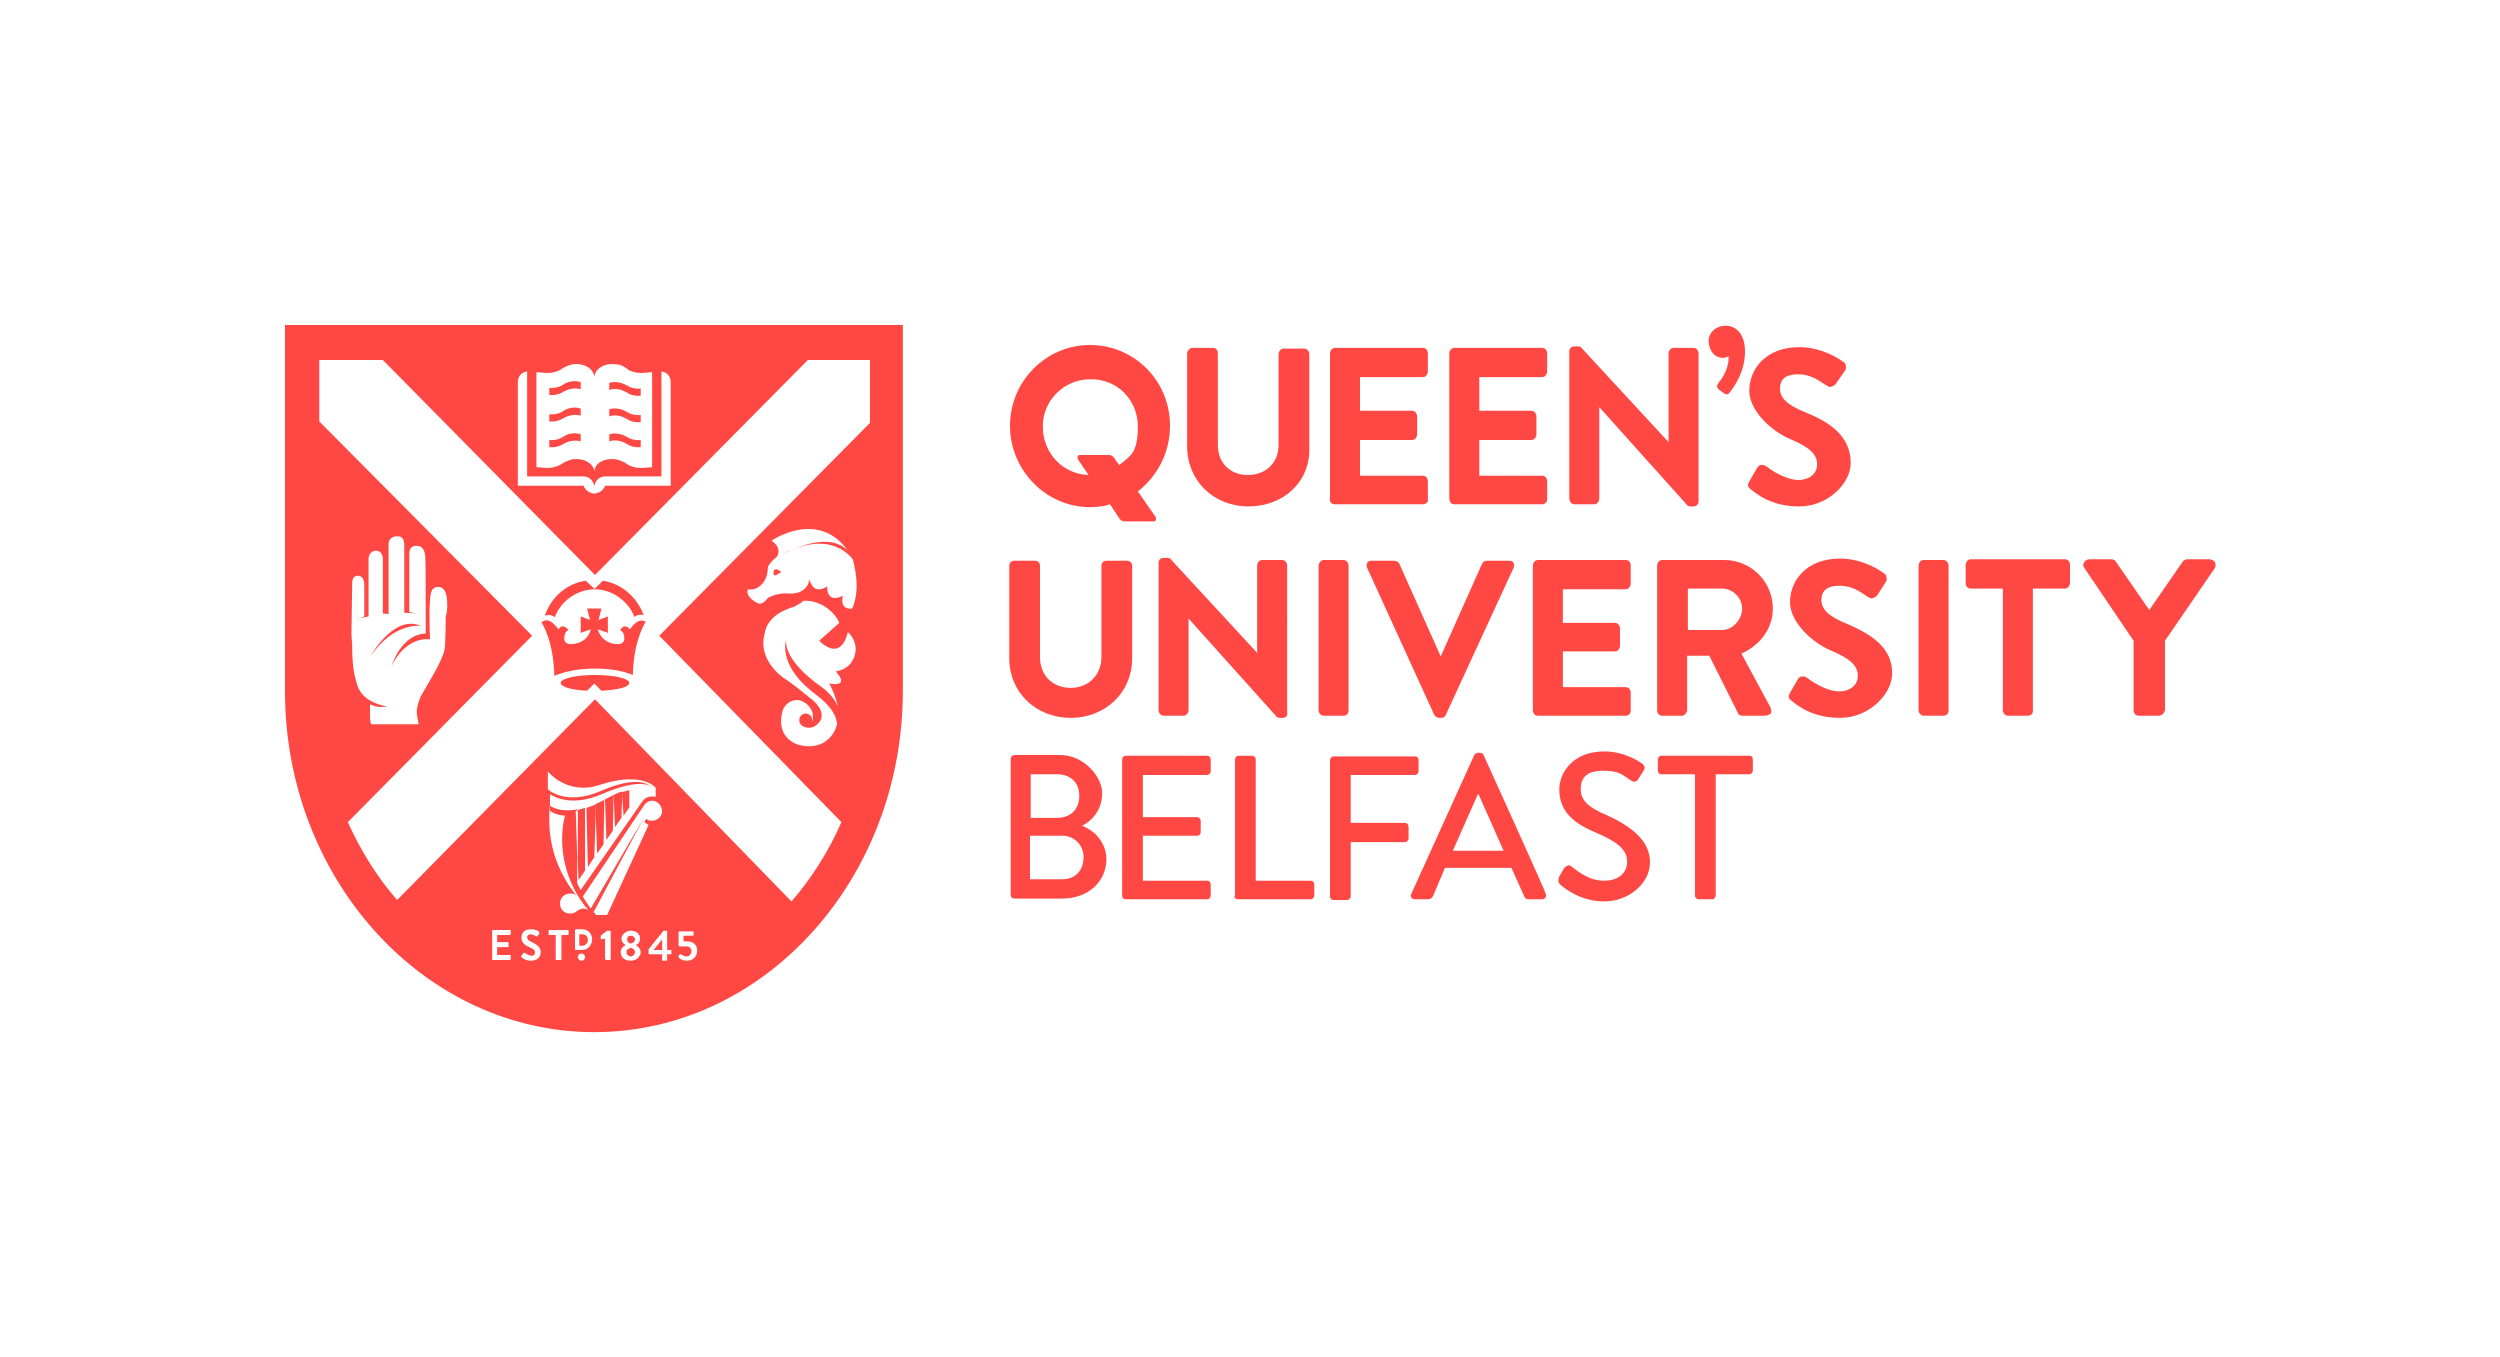 <?xml version="1.0" encoding="utf-8"?>
<!-- Generator: Adobe Illustrator 29.5.1, SVG Export Plug-In . SVG Version: 9.03 Build 0)  -->
<svg version="1.0" id="Layer_1" xmlns="http://www.w3.org/2000/svg" xmlns:xlink="http://www.w3.org/1999/xlink" x="0px" y="0px"
	 viewBox="0 0 350 190" style="enable-background:new 0 0 350 190;" xml:space="preserve">
<style type="text/css">
	.st0{fill:none;}
	.st1{fill:#FF4844;}
</style>
<rect class="st0" width="350" height="190"/>
<g>
	<path class="st1" d="M58.9,87.6C55,86,51.8,92,51.8,92C55.2,86.9,59,87.7,58.9,87.6z"/>
	<path class="st1" d="M88.3,132.7c-0.4,0.1-0.6,0.3-0.6,0.6s0.3,0.6,0.6,0.6c0.3,0,0.6-0.3,0.6-0.6S88.7,132.8,88.3,132.7z"/>
	<path class="st1" d="M88.3,132.1c0.4-0.1,0.6-0.3,0.6-0.6c0-0.3-0.3-0.5-0.6-0.5c-0.3,0-0.5,0.2-0.5,0.5S87.9,132,88.3,132.1z"/>
	<path class="st1" d="M78.6,62.3c1.1-0.7,2.1-0.7,2.7-0.5v-1c-0.6-0.2-1.6-0.3-2.7,0.5c0,0-0.7,0.4-1.7,0.3v1
		C77.9,62.7,78.6,62.3,78.6,62.3z"/>
	<path class="st1" d="M39.9,96.8c0,26.2,19.4,47.7,43.3,47.7c23.8,0,43.2-21.4,43.2-47.8V45.5H39.9V96.8z M71.5,130.8
		c0,0,0,0.1-0.1,0.1h-1.8v1h1.5c0,0,0.1,0,0.1,0.1v0.5c0,0.1,0,0.1-0.1,0.1h-1.5v1.1h1.8c0.1,0,0.1,0,0.1,0.1v0.5c0,0,0,0.1-0.1,0.1
		H69c-0.1,0-0.1,0-0.1-0.1v-4c0,0,0-0.1,0.1-0.1h2.4c0.1,0,0.1,0,0.1,0.1V130.8L71.5,130.8z M74.3,134.5c-0.7,0-1.2-0.4-1.3-0.5
		c0,0-0.1-0.1,0-0.2l0.3-0.4h0.2c0,0,0.5,0.4,0.9,0.4s0.5-0.2,0.5-0.5c0-0.3-0.3-0.5-0.8-0.7c-0.5-0.2-1.1-0.6-1.1-1.3
		s0.4-1.2,1.3-1.2s1.1,0.3,1.2,0.4v0.2l-0.2,0.3c0,0.1-0.1,0.1-0.2,0.1c0,0-0.5-0.3-0.8-0.3s-0.5,0.2-0.5,0.4c0,0.3,0.2,0.5,0.7,0.7
		c0.5,0.3,1.2,0.6,1.2,1.4C75.7,134.1,75.1,134.5,74.3,134.5z M91.8,111.1v0.5c-0.1-0.1-0.3-0.1-0.5-0.1c-0.5,0-1,0.2-1.3,0.6
		l-8.7,12.5c-0.2-0.3-0.3-0.6-0.5-1v-4l-0.2-6.1c0.1,0,0.2,0,0.3-0.1v-0.1c-2.7,0.5-3.9-0.5-3.9-0.5v-1.6c0.8,0.5,3.2,1.7,7.2,0
		c4.7-2,6.4-1.5,7.1-1c-0.8-0.6-2.4-1.5-7.1,0.5c-5,2.2-7.5-0.2-7.5-0.2V108c0,0,2.7,3.4,7.2,1.9c6.1-2,7.9,0.4,7.9,0.4L91.8,111.1
		L91.8,111.1z M79.6,130.8c0,0,0,0.1-0.1,0.1h-0.9v3.4c0,0,0,0.1-0.1,0.1h-0.6c0,0-0.1,0-0.1-0.1v-3.4h-0.9c-0.1,0-0.1,0-0.1-0.1
		v-0.5c0,0,0-0.1,0.1-0.1h2.6c0.1,0,0.1,0,0.1,0.1V130.8z M81.4,134.5c-0.3,0-0.5-0.3-0.5-0.5c0-0.3,0.2-0.5,0.5-0.5
		c0.3,0,0.5,0.2,0.5,0.5S81.7,134.5,81.4,134.5z M81.5,133h-0.9c-0.1,0-0.1-0.1-0.1-0.2v-2.5c0-0.1,0.1-0.2,0.1-0.2h0.9
		c0.8,0,1.4,0.6,1.4,1.4S82.3,133,81.5,133L81.5,133z M81.7,127.2c-0.4,0-0.7,0.2-1,0.4c-0.2,0.2-0.6,0.3-0.9,0.3
		c-0.8,0-1.4-0.6-1.4-1.4s0.6-1.4,1.4-1.4c0.8,0,0.7,0.2,1,0.4c-2.4-2.9-3.9-6.6-3.9-10.6s0.1-0.9,0.1-1.4c0,0,0.6,0.6,2.1,0.7
		c-0.3,1.1-0.4,2.2-0.4,3.3c0,4,1.6,7.8,4.2,10.5C82.5,127.5,82.2,127.2,81.7,127.2L81.7,127.2z M85.5,134.3c0,0,0,0.1-0.1,0.1h-0.5
		c-0.1,0-0.1,0-0.1-0.1h-0.1v-2.9l-0.5,0.1c0,0-0.1,0-0.1-0.1V131l0.9-0.7h0.4c0.1,0,0.1,0,0.1,0.1L85.5,134.3L85.5,134.3z
		 M88.3,134.5c-0.9,0-1.4-0.5-1.4-1.2c0-0.7,0.6-0.9,0.7-1c-0.2-0.1-0.6-0.4-0.6-0.9c0-0.5,0.6-1.1,1.3-1.1s1.3,0.4,1.3,1.1
		c0,0.7-0.4,0.8-0.6,0.9c0.2,0.1,0.7,0.5,0.7,1C89.7,133.8,89.2,134.5,88.3,134.5z M85,128.1h-1.5c-0.1-0.1-0.3-0.3-0.4-0.4
		l7.1-13.3l-7.5,12.8c-0.4-0.6-0.8-1.1-1.1-1.7l8.6-12.8c0.3-0.4,0.7-0.6,1.1-0.6c0.7,0,1.3,0.6,1.4,1.4c0,0.8-0.7,1.4-1.4,1.4
		s-0.6-0.1-0.8-0.3l-0.3,0.5l0.6,0.4L85,128.1L85,128.1z M94,133.5c0,0,0,0.1-0.1,0.1h-0.5v0.8c0,0,0,0.1-0.1,0.1h-0.5
		c0,0-0.1,0-0.1-0.1v-0.8h-1.8c-0.1,0-0.1-0.1-0.1-0.2v-0.5l2.1-2.6h0.4c0,0,0.1,0,0.1,0.1v2.6h0.5c0.1,0,0.1,0,0.1,0.1
		C94,133.1,94,133.5,94,133.5z M96.2,134.5c-0.7,0-1.1-0.3-1.2-0.5v-0.2l0.2-0.2h0.1c0.1,0,0.4,0.3,0.8,0.3s0.7-0.3,0.7-0.7
		c0-0.4-0.2-0.7-0.7-0.7h-0.9c-0.1,0-0.2-0.1-0.2-0.2v-1.8c0,0,0-0.1,0.1-0.1H97c0.1,0,0.1,0,0.1,0.1v0.4c0,0,0,0.1-0.1,0.1h-1.3
		v0.8h0.5c0.9,0,1.4,0.5,1.4,1.3C97.6,133.9,97,134.5,96.2,134.5L96.2,134.5z M119,93c0,0-0.7,0.8-2,1c0,0,2.2,2.2-0.9,1.7
		c0,0,0.8,1.4,1.2,3.2c-0.4-0.9-1.1-1.9-2.4-2.8c-4.9-3.5-5-6-4.8-6.7c-0.3,0.9-0.8,4.2,4.2,7.9c2,1.5,2.8,2.9,2.9,4.1
		c0,0.1-0.1,0.2-0.1,0.3c0,0-1,3.6-5.2,2.6c0,0-3.5-0.8-2.3-4.9c0.3-0.8,1.1-1.4,2-1.4c0.9,0,2.2,1,2.2,2.2s0,0.5-0.1,0.7v-0.1
		c0-0.5-0.4-0.9-0.9-0.9s-0.9,0.4-0.9,0.9c0,0.5,0.2,0.6,0.4,0.8c0,0,1.3,0.9,2.4-0.5c0,0,1.1-1.1-0.7-2.9c0,0-3-2.5-4.3-3.3
		c0,0-3.8-2.5-2.6-6.4c0,0,0.2-2.4,3.9-3.5c0,0,0.8-0.3,1.5-0.9c2.9-0.1,4.7,2.2,5,3.1l-2.8,2.5c0,0,2.9,3.2,4-1.2
		C118.8,88.5,120.9,90.5,119,93L119,93z M119.3,85.2c-0.6,0.1-1.7-0.1-1.3-1.8c0,0-2.2,1.3-2.2-1.3c0,0-1.5,1.1-2.2-0.3
		c0-0.1-0.1-0.1-0.1-0.2c-0.1-0.1-0.2-0.3-0.2-0.6l-0.1,0.6c-0.2,0.6-0.9,1.6-2.8,1.5c0,0-1.4-0.2-2.9,0.6c0,0-0.8,1.2-1.5,0.7
		c0,0-1.7-0.8-1.3-1.9c0,0,0.9,0.2,1.6-0.4c1.3-0.9,1.2-2.7,1.2-2.7c0.2-0.6,1.3-1.5,1.3-1.5c0.7-1.4-0.8-2.2-0.8-2.2
		s6.5-4.5,10.7,1.4c-2.2-2.3-6.1-0.9-8,0c5.2-2.4,7.9,0.2,8.7,1.2C119.5,78.9,120.6,82.3,119.3,85.2L119.3,85.2z M75.1,52.1l1.2,0.1
		c1.3,0.1,2.1-0.4,2.1-0.4c0.7-0.5,1.3-0.7,1.8-0.8c1.6-0.2,2.9,0.6,3,1.8c0.1-1.2,1.4-2,3-1.8c0.5,0,1.1,0.2,1.8,0.8
		c0,0,0.9,0.5,2.1,0.4l1.2-0.1v13.3l-1.2,0.1c-1.3,0.1-2.1-0.4-2.1-0.4c-0.7-0.5-1.3-0.7-1.8-0.8c-1.6-0.2-2.9,0.5-3,1.7
		c-0.1-1.1-1.4-1.9-3-1.7c-0.5,0.1-1.1,0.3-1.8,0.8c0,0-0.9,0.5-2.1,0.4l-1.2-0.1V52.1z M72.5,53.5c0-0.8,0.5-1.4,1.3-1.5v14.7h7.9
		c0.8,0,1.4,0.6,1.5,1.4c0.1-0.8,0.7-1.4,1.5-1.4h7.9V52c0.8,0.1,1.3,0.7,1.3,1.5V68h-9.2c0,0-0.3,1-1.5,1.1C82,69,81.7,68,81.7,68
		h-9.2C72.5,68,72.5,53.5,72.5,53.5z M44.7,50.4h8.9l29.7,30.1l29.8-30.1h8.7v8.8L92.3,89l25.5,26.1c-1.8,4.1-4.2,7.9-7,11.1
		L83.3,97.9L55.6,126c-2.8-3.2-5.1-6.9-6.9-10.9L74.5,89L44.7,59V50.4z M51.6,86.3v-8c0-1.1,0.9-1.2,0.9-1.2
		c1.2-0.1,1.1,1.3,1.1,1.3v7.5c0.2,0,0.5,0,0.8,0.1v-9.9c0-0.3,0.3-1,1-1c0.8-0.1,1.2,0.2,1.2,1.3v9.4c0.5,0,1.1,0,1.6,0.1
		c-0.3-0.1-0.6-0.2-0.9-0.2v-8.2c0-0.5,0.2-1.1,1-1.1c0.8,0,1.1,0.6,1.2,1.2c0.1,0.5,0.1,1.8,0.1,11.1c-3.5,0.1-4.8,4.6-4.8,4.6
		s1.7-4.1,5.4-3.8c0-0.6-0.3-6,0.3-6.9c0.3-0.5,1.2-0.6,1.6-0.1c0.3,0.2,0.5,1.2,0.5,1.7s0.1,1.2-0.2,2.1c0,0,0,2.6-0.1,4.1
		c0,1.5-1.8,4.3-3.4,7.1c-0.2,0.5-0.4,1-0.5,1.6c-0.2,0.8,0.2,1.9,0.2,2.3H52c-0.2-0.3-0.2-0.9-0.2-1.4v-1.4
		c0.6,0.3,1.4,0.5,2.4,0.3c0,0-2.5-0.3-3.7-2c-0.2-0.3-0.4-0.7-0.5-1c0-0.2-0.1-0.3-0.1-0.4c-0.5-1.6-0.6-3.4-0.6-5.2l-0.1-1.5
		l0.1-6.8v-0.3c0-0.6,0.2-1.1,0.8-1.1c1,0,0.9,1.4,0.9,1.4v4.3c-0.3,0.1-0.7,0.3-1,0.4C50,86.6,50.6,86.5,51.6,86.3L51.6,86.3z"/>
	<path class="st1" d="M88,58.8c0,0,0.7,0.4,1.7,0.3v-1c-1,0.1-1.7-0.3-1.7-0.3c-1.1-0.7-2.1-0.7-2.7-0.5v1
		C85.8,58.1,86.8,58,88,58.8z"/>
	<path class="st1" d="M108.3,80.1c-0.1,0.9,0.7,0.2,0.7,0.2l0.4-0.2C109.4,80.1,108.4,79.2,108.3,80.1z"/>
	<path class="st1" d="M78.6,58.7c1.1-0.7,2.1-0.7,2.7-0.5v-1c-0.6-0.2-1.6-0.3-2.7,0.5c0,0-0.7,0.4-1.7,0.3v1
		C77.9,59.1,78.6,58.7,78.6,58.7z"/>
	<path class="st1" d="M110.7,77c-0.7,0.3-1.1,0.6-1.1,0.6C110,77.3,110.3,77.1,110.7,77z"/>
	<path class="st1" d="M78.6,55c1.1-0.7,2.1-0.7,2.7-0.5v-1c-0.6-0.2-1.6-0.3-2.7,0.5c0,0-0.7,0.4-1.7,0.3v1
		C77.9,55.4,78.6,55,78.6,55z"/>
	<path class="st1" d="M88,62.3c0,0,0.7,0.4,1.7,0.3v-1c-1,0.1-1.7-0.3-1.7-0.3c-1.1-0.7-2.1-0.7-2.7-0.5v1
		C85.8,61.6,86.8,61.5,88,62.3z"/>
	<polygon class="st1" points="92.7,133 92.7,131.5 91.5,133 	"/>
	<path class="st1" d="M87.1,110.8L87.1,110.8c-0.4,0.1-0.8,0.3-1.2,0.5l0.2,4.5l0.9-1.3l0.1-3.1V110.8L87.1,110.8L87.1,110.8z"/>
	<path class="st1" d="M88.1,110.6c-0.3,0.1-0.6,0.2-1,0.3v0.6l0.2,2.7l0.9-1.3h-0.1C88.1,112.8,88.1,110.6,88.1,110.6z"/>
	<path class="st1" d="M82.1,113.1l0.2,8.3l0.9-1.4l0.2-6v-1.4C82.8,112.9,82.4,113,82.1,113.1L82.1,113.1z"/>
	<path class="st1" d="M83.3,112.6L83.3,112.6c0,0,0.1,0,0.1,0v1.4l0.2,5.5l0.9-1.3l0.1-6.2c-0.2,0.1-0.3,0.1-0.4,0.2
		C83.9,112.3,83.6,112.5,83.3,112.6L83.3,112.6z"/>
	<path class="st1" d="M88,55.1c0,0,0.7,0.4,1.7,0.3v-1c-1,0.1-1.7-0.3-1.7-0.3c-1.1-0.7-2.1-0.7-2.7-0.5v1
		C85.8,54.4,86.8,54.3,88,55.1z"/>
	<path class="st1" d="M84.9,117.6l0.9-1.3l0.1-5c-0.4,0.2-0.8,0.4-1.2,0.6L84.9,117.6z"/>
	<path class="st1" d="M81.9,121.9v-8.8c-0.3,0.1-0.7,0.2-1,0.3v6.2c-0.1,0,0.1,3.6,0.1,3.6L81.9,121.9L81.9,121.9z"/>
	<path class="st1" d="M81.5,130.8h-0.4v1.6h0.4c0.4,0,0.8-0.3,0.8-0.8S82,130.8,81.5,130.8L81.5,130.8z"/>
	<path class="st1" d="M77.6,94.6c1.1-0.4,2.8-1,5.7-1c2.9,0,4.6,0.6,5.3,0.9c0.1-4.9,1.7-7.2,1.7-7.3l0.1-0.2h-0.1
		c-1-0.5-1.8,0.7-2.1,1.1c-0.2-0.2-0.4-0.4-0.6-0.4c-0.4-0.1-0.7,0.4-0.7,0.4l-0.1,0.1c0,0,0.6,0.2,0.6,1.1c0,0,0.2,1.2-1.6,0.8
		c-1.8-0.4-2.1-2-2.1-2l1.4,0.5v-2.3l-1.3,0.5l0.4-1.6h-2l0.4,1.6l-1.3-0.5v2.3l1.4-0.5c0,0-0.2,1.6-2.1,2c-1.8,0.4-1.6-0.8-1.6-0.8
		c0-0.9,0.6-1.1,0.6-1.1l-0.1-0.1c0,0-0.3-0.4-0.7-0.4s-0.4,0.2-0.6,0.4C77.8,87.7,77,86.4,76,87l-0.2,0.1l0.1,0.2
		C75.9,87.3,77.5,89.7,77.6,94.6L77.6,94.6z"/>
	<path class="st1" d="M77.7,86.4v-0.1c0.9-2.2,3.1-3.8,5.6-3.8l0,0l0,0L82,81.3c-2.7,0.4-4.8,2.3-5.7,4.8v0.1
		C76.8,86,77.2,86.1,77.7,86.4L77.7,86.4z"/>
	<path class="st1" d="M83.2,82.5c2.5,0,4.7,1.6,5.6,3.8v0.1c0.3-0.3,0.8-0.4,1.3-0.3c-0.9-2.5-3.1-4.4-5.7-4.8L83.2,82.5L83.2,82.5
		L83.2,82.5L83.2,82.5z"/>
	<path class="st1" d="M83.2,82.5L83.2,82.5L83.2,82.5L83.2,82.5L83.2,82.5z"/>
	<path class="st1" d="M83.4,94.5h-0.2c-2.6,0-4.7,0.5-4.7,1.1s1.6,1,3.7,1.1l1-1l1,1c2.2-0.1,3.9-0.5,3.9-1.1S86,94.5,83.4,94.5z"/>
	<path class="st1" d="M174.8,70.9c4.9,0,8.7-3.5,8.5-8.3v-13c0-0.4-0.3-0.8-0.7-0.8h-2.9c-0.4,0-0.7,0.4-0.7,0.8v12.7
		c0,2.5-1.8,4.2-4.3,4.2s-4.2-1.7-4.2-4.2V49.5c0-0.5-0.3-0.8-0.7-0.8h-2.9c-0.3,0-0.7,0.4-0.7,0.8v13
		C166.2,67.3,169.9,70.9,174.8,70.9L174.8,70.9z"/>
	<path class="st1" d="M186.9,70.6h12.3c0.4,0,0.8-0.3,0.7-0.7v-2.5c0-0.5-0.3-0.8-0.7-0.8h-8.8v-5h7.3c0.4,0,0.7-0.4,0.7-0.8v-2.5
		c0-0.4-0.3-0.8-0.7-0.8h-7.3v-4.7h8.8c0.4,0,0.7-0.4,0.7-0.8v-2.5c0-0.5-0.3-0.8-0.7-0.8h-12.3c-0.4,0-0.7,0.4-0.7,0.8v20.2
		C186.1,70.3,186.4,70.6,186.9,70.6z"/>
	<path class="st1" d="M203.6,70.6h12.3c0.4,0,0.7-0.3,0.7-0.7v-2.5c0-0.5-0.3-0.8-0.7-0.8h-8.8v-5h7.3c0.4,0,0.7-0.4,0.7-0.8v-2.5
		c0-0.4-0.3-0.8-0.7-0.8h-7.3v-4.7h8.8c0.4,0,0.7-0.4,0.7-0.8v-2.5c0-0.5-0.3-0.8-0.7-0.8h-12.3c-0.4,0-0.7,0.4-0.7,0.8v20.2
		C202.9,70.3,203.2,70.6,203.6,70.6z"/>
	<path class="st1" d="M220.4,70.6h2.8c0.4,0,0.7-0.4,0.7-0.8V57l12.2,13.6c0.1,0.2,0.3,0.3,0.6,0.3h0.4c0.4,0,0.7-0.3,0.7-0.7V49.5
		c0-0.4-0.3-0.8-0.7-0.8h-2.8c-0.4,0-0.7,0.4-0.7,0.8v12.4l-12.1-13.1c-0.1-0.2-0.3-0.3-0.6-0.3h-0.5c-0.4,0-0.7,0.3-0.7,0.7v20.5
		C219.7,70.2,220,70.6,220.4,70.6z"/>
	<path class="st1" d="M241.2,50.1c0.3,0,0.5-0.1,0.8-0.2v0.3c0,1-0.5,2.3-1.4,3.4c-0.4,0.5-0.1,0.8,0,0.9l0.8,0.6
		c0.1,0,0.2,0.1,0.4,0.1s0.2-0.1,0.4-0.3c0.9-1.2,2.1-3.1,2.1-5.7c0-2.6-1.4-3.6-2.7-3.6s-2.4,0.9-2.4,2.2
		C239.3,49.2,240.1,50.1,241.2,50.1z"/>
	<path class="st1" d="M245.1,68.5c0.8,0.6,2.8,2.4,6.8,2.4s7.2-3.2,7.2-6.1c0-3.9-3.2-5.8-6.4-7.1c-2.5-1-3.5-2-3.5-3.3
		c0-1.3,0.8-2,2.5-2s2.7,0.7,3.9,1.5l0.2,0.1c0.2,0.2,0.4,0.2,0.7,0.1c0.3-0.1,0.5-0.3,0.6-0.5l1.2-1.7c0.1-0.2,0.2-0.4,0.1-0.7
		c0-0.2-0.1-0.4-0.3-0.5c-0.5-0.4-3-2.1-6.2-2.1c-4.8,0-7,3.2-7,6.1s3.3,5.8,5.8,6.8c2.6,1.1,3.7,2.1,3.7,3.5c0,1.4-1.2,2.2-2.6,2.2
		c-1.4,0-3.2-0.9-4.5-1.9c-0.2-0.2-0.5-0.2-0.7-0.2c-0.3,0-0.5,0.2-0.6,0.4l-1.1,1.9C244.6,67.9,244.7,68.2,245.1,68.5L245.1,68.5z"
		/>
	<path class="st1" d="M162.9,78.1c-0.4,0-0.7,0.3-0.7,0.7v20.6c0,0.4,0.3,0.8,0.7,0.8h2.8c0.4,0,0.7-0.4,0.7-0.8V86.6l12.2,13.6
		c0.1,0.2,0.3,0.3,0.6,0.3h0.4c0.4,0,0.7-0.3,0.6-0.7V79.2c0-0.4-0.3-0.8-0.7-0.8h-2.8c-0.4,0-0.7,0.4-0.7,0.8v12.2l-12-13
		c-0.1-0.2-0.3-0.3-0.6-0.3L162.9,78.1L162.9,78.1z"/>
	<path class="st1" d="M188.8,99.5V79.2c0-0.4-0.3-0.8-0.7-0.8h-2.8c-0.3,0-0.7,0.4-0.7,0.8v20.2c0,0.4,0.3,0.8,0.7,0.8h2.8
		C188.5,100.2,188.8,99.9,188.8,99.5z"/>
	<path class="st1" d="M195.1,78.5h-3.1c-0.2,0-0.5,0.1-0.6,0.3c-0.1,0.2-0.1,0.5,0,0.7l9.4,20.6c0.2,0.3,0.5,0.4,0.7,0.4h0.3
		c0.2,0,0.5-0.1,0.6-0.4l9.5-20.6c0.1-0.2,0.1-0.5,0-0.7c-0.1-0.2-0.3-0.3-0.6-0.3h-3.1c-0.4,0-0.6,0.2-0.7,0.4l-5.8,13l-5.8-13
		C195.8,78.7,195.5,78.5,195.1,78.5z"/>
	<path class="st1" d="M227.6,82.5c0.4,0,0.7-0.4,0.7-0.8v-2.5c0-0.5-0.3-0.8-0.7-0.8h-12.3c-0.4,0-0.7,0.4-0.7,0.8v20.2
		c0,0.5,0.3,0.8,0.7,0.8h12.3c0.4,0,0.7-0.3,0.7-0.7v-2.5c0-0.5-0.3-0.8-0.7-0.8h-8.8v-5h7.3c0.4,0,0.7-0.4,0.7-0.8V88
		c0-0.4-0.3-0.8-0.7-0.8h-7.3v-4.7C218.8,82.5,227.6,82.5,227.6,82.5z"/>
	<path class="st1" d="M248.2,85.2c0-3.8-3.1-6.8-6.8-6.8h-8.7c-0.4,0-0.7,0.4-0.7,0.8v20.2c0,0.5,0.3,0.8,0.7,0.8h2.8
		c0.3,0,0.7-0.4,0.7-0.8v-7.6h3.1l4,8c0,0.1,0.2,0.4,0.6,0.4h3.2c0.3,0,0.5-0.1,0.8-0.3c0.1-0.2,0.1-0.5,0-0.8l-4.1-7.6
		C246.5,90.3,248.2,87.9,248.2,85.2z M241.1,88.2h-4.8v-5.8h4.8c1.5,0,2.8,1.3,2.8,2.8C243.9,86.7,242.6,88.2,241.1,88.2z"/>
	<path class="st1" d="M258.5,87.3c-2.5-1-3.5-2-3.5-3.3s0.8-2,2.5-2c1.7,0,2.7,0.7,3.9,1.5l0.2,0.1c0.2,0.2,0.4,0.2,0.7,0.1
		c0.3-0.1,0.5-0.3,0.6-0.5l1.1-1.7c0.1-0.2,0.2-0.4,0.1-0.7c0-0.2-0.1-0.4-0.3-0.5c-0.5-0.4-3-2.1-6.2-2.1c-4.8,0-7,3.2-7,6.1
		c0,2.9,3.3,5.8,5.8,6.8c2.6,1.1,3.7,2.1,3.7,3.5c0,1.4-1.2,2.2-2.6,2.2c-1.4,0-3.2-0.9-4.5-1.9c-0.2-0.2-0.5-0.2-0.7-0.2
		c-0.3,0-0.5,0.2-0.6,0.4l-1.1,1.9c-0.3,0.5-0.2,0.8,0.2,1.1c0.8,0.6,2.8,2.4,6.8,2.4c4,0,7.2-3.2,7.3-6.1
		C265,90.5,261.7,88.7,258.5,87.3z"/>
	<path class="st1" d="M272.1,78.4h-2.8c-0.4,0-0.7,0.4-0.7,0.8v20.2c0,0.4,0.3,0.8,0.7,0.8h2.8c0.4,0,0.7-0.3,0.7-0.7V79.2
		C272.8,78.8,272.5,78.4,272.1,78.4z"/>
	<path class="st1" d="M289.1,78.3h-13.2c-0.4,0-0.7,0.4-0.7,0.8v2.5c0,0.5,0.3,0.8,0.7,0.8h4.5v17c0,0.4,0.3,0.8,0.7,0.8h2.8
		c0.4,0,0.8-0.3,0.7-0.8v-17h4.5c0.4,0,0.7-0.4,0.7-0.8v-2.5C289.8,78.6,289.5,78.3,289.1,78.3L289.1,78.3z"/>
	<path class="st1" d="M309.3,78.3h-3.1c-0.2,0-0.4,0.1-0.6,0.3l-4.7,6.8l-4.7-6.8c-0.1-0.2-0.4-0.3-0.6-0.3h-3.1
		c-0.3,0-0.6,0.2-0.7,0.4c-0.2,0.3-0.2,0.5,0,0.8l6.9,10.2v9.7c0,0.5,0.3,0.8,0.7,0.8h2.8c0.4,0,0.8-0.3,0.9-0.8v-9.7l7-10.2
		c0.1-0.3,0.1-0.6,0-0.8C309.8,78.4,309.6,78.3,309.3,78.3z"/>
	<path class="st1" d="M158.5,79.2c0-0.4-0.3-0.7-0.7-0.7h-2.9c-0.4,0-0.7,0.3-0.7,0.7V92c0,2.5-1.8,4.3-4.3,4.3s-4.3-1.7-4.3-4.3
		V79.2c0-0.4-0.3-0.7-0.7-0.7H142c-0.4,0-0.7,0.3-0.7,0.7v13c0,4.7,3.7,8.3,8.6,8.3s8.6-3.6,8.6-8.3L158.5,79.2L158.5,79.2z"/>
	<path class="st1" d="M151.5,115.6c1.6-0.8,2.8-2.4,2.8-4.6s-2.5-5.3-5.9-5.3H142c-0.3,0-0.5,0.3-0.5,0.5v19.1
		c0,0.3,0.2,0.5,0.5,0.5h6.7c3.6,0,6.2-2.3,6.2-5.6C154.8,117.8,153.2,116.3,151.5,115.6L151.5,115.6z M144.3,108.4h3.7
		c1.8,0,3.1,1.1,3.1,3s-1.2,3.1-3.1,3.1h-3.7C144.3,114.6,144.3,108.4,144.3,108.4z M148.7,123.1h-4.5v0.2V117h4.5c1.7,0,3,1.3,3,3
		S150.7,123.1,148.7,123.1z"/>
	<path class="st1" d="M169,105.8h-11.4c-0.3,0-0.5,0.3-0.5,0.5v19.1c0,0.3,0.2,0.5,0.5,0.5H169c0.3,0,0.5-0.3,0.5-0.5v-1.6
		c0-0.3-0.2-0.5-0.5-0.5h-9V117h7.6c0.3,0,0.5-0.2,0.5-0.5v-1.6c0-0.3-0.3-0.5-0.5-0.5H160v-5.9h9c0.3,0,0.5-0.3,0.5-0.5v-1.6
		C169.5,106,169.3,105.8,169,105.8L169,105.8z"/>
	<path class="st1" d="M183.5,123.3h-7.7v-17c0-0.3-0.3-0.5-0.5-0.5h-1.9c-0.3,0-0.5,0.3-0.5,0.5v19.1h-0.1c0,0.3,0.2,0.5,0.5,0.5
		h10.2c0.3,0,0.5-0.3,0.5-0.5v-1.6C184,123.5,183.8,123.3,183.5,123.3z"/>
	<path class="st1" d="M196.7,115.2h-7.6v-6.7h9c0.3,0,0.5-0.3,0.5-0.5v-1.6c0-0.3-0.2-0.5-0.5-0.5h-11.4c-0.3,0-0.5,0.3-0.5,0.5
		v19.1c0,0.3,0.2,0.5,0.5,0.5h1.9c0.3,0,0.5-0.3,0.5-0.5v-7.6h7.6c0.3,0,0.5-0.3,0.5-0.5v-1.6C197.2,115.4,196.9,115.2,196.7,115.2
		L196.7,115.2z"/>
	<path class="st1" d="M207.7,105.7c-0.1-0.2-0.3-0.3-0.5-0.3h-0.3c-0.1,0-0.4,0.1-0.5,0.3l-8.8,19.4c-0.2,0.4,0,0.8,0.5,0.8h1.8
		c0.3,0,0.6-0.2,0.7-0.4l1.7-4h9.3l1.8,4c0.1,0.3,0.3,0.4,0.7,0.4h1.8c0.4,0,0.7-0.4,0.5-0.8C216.5,125.1,207.7,105.7,207.7,105.7z
		 M203.4,119.1l3.5-7.9h0.1l3.5,7.9H203.4z"/>
	<path class="st1" d="M224.9,114.1c-2.4-1-3.6-2-3.6-3.6s0.8-2.6,3.2-2.6s2.7,0.7,3.9,1.4c0.4,0.3,0.8,0.1,1-0.3l0.7-1.1
		c0.3-0.4,0.1-0.8-0.2-1c-0.3-0.2-2.4-1.7-5.3-1.7c-4.5,0-6.3,3.1-6.3,5.3c0,3.3,2.3,4.9,5.2,6.1c2.8,1.2,4.3,2.3,4.3,4
		c0,1.7-1.3,2.7-3.2,2.7s-3.2-0.9-4.6-2c-0.3-0.3-0.7-0.1-1,0.2l-0.7,1.2c-0.3,0.8,0,1,0.2,1.2c0.5,0.4,2.7,2.3,6.1,2.3
		s6.4-2.5,6.4-5.5C231,117.6,228.2,115.6,224.9,114.1L224.9,114.1z"/>
	<path class="st1" d="M244.9,105.8h-12.3c-0.3,0-0.5,0.3-0.5,0.5v1.6c0,0.3,0.2,0.5,0.5,0.5h4.7v17c0,0.3,0.3,0.5,0.5,0.5h1.9
		c0.3,0,0.5-0.3,0.5-0.5v-17h4.7c0.3,0,0.5-0.3,0.5-0.5v-1.6C245.4,106,245.2,105.8,244.9,105.8L244.9,105.8z"/>
	<path class="st1" d="M152.6,71c1,0,1.9-0.1,2.8-0.4l1.2,1.8c0.1,0.3,0.5,0.6,0.8,0.6h4.1c0.3,0,0.4-0.2,0.3-0.6l-2.5-3.6
		c2.7-2.1,4.5-5.4,4.5-9.2c0-6.3-5-11.3-11.2-11.3c-6.2,0-11.2,5.1-11.2,11.3S146.4,71,152.6,71L152.6,71z M152.6,53.1
		c3.8-0.1,6.7,2.9,6.7,6.6s-1,4.1-2.6,5.4l-0.6-0.8c-0.1-0.3-0.5-0.6-0.8-0.6h-4.1c-0.3,0-0.4,0.2-0.3,0.6l1.5,2.2
		c-3.6-0.1-6.4-3.1-6.4-6.7C145.9,56.2,148.9,53.1,152.6,53.1L152.6,53.1z"/>
</g>
</svg>

